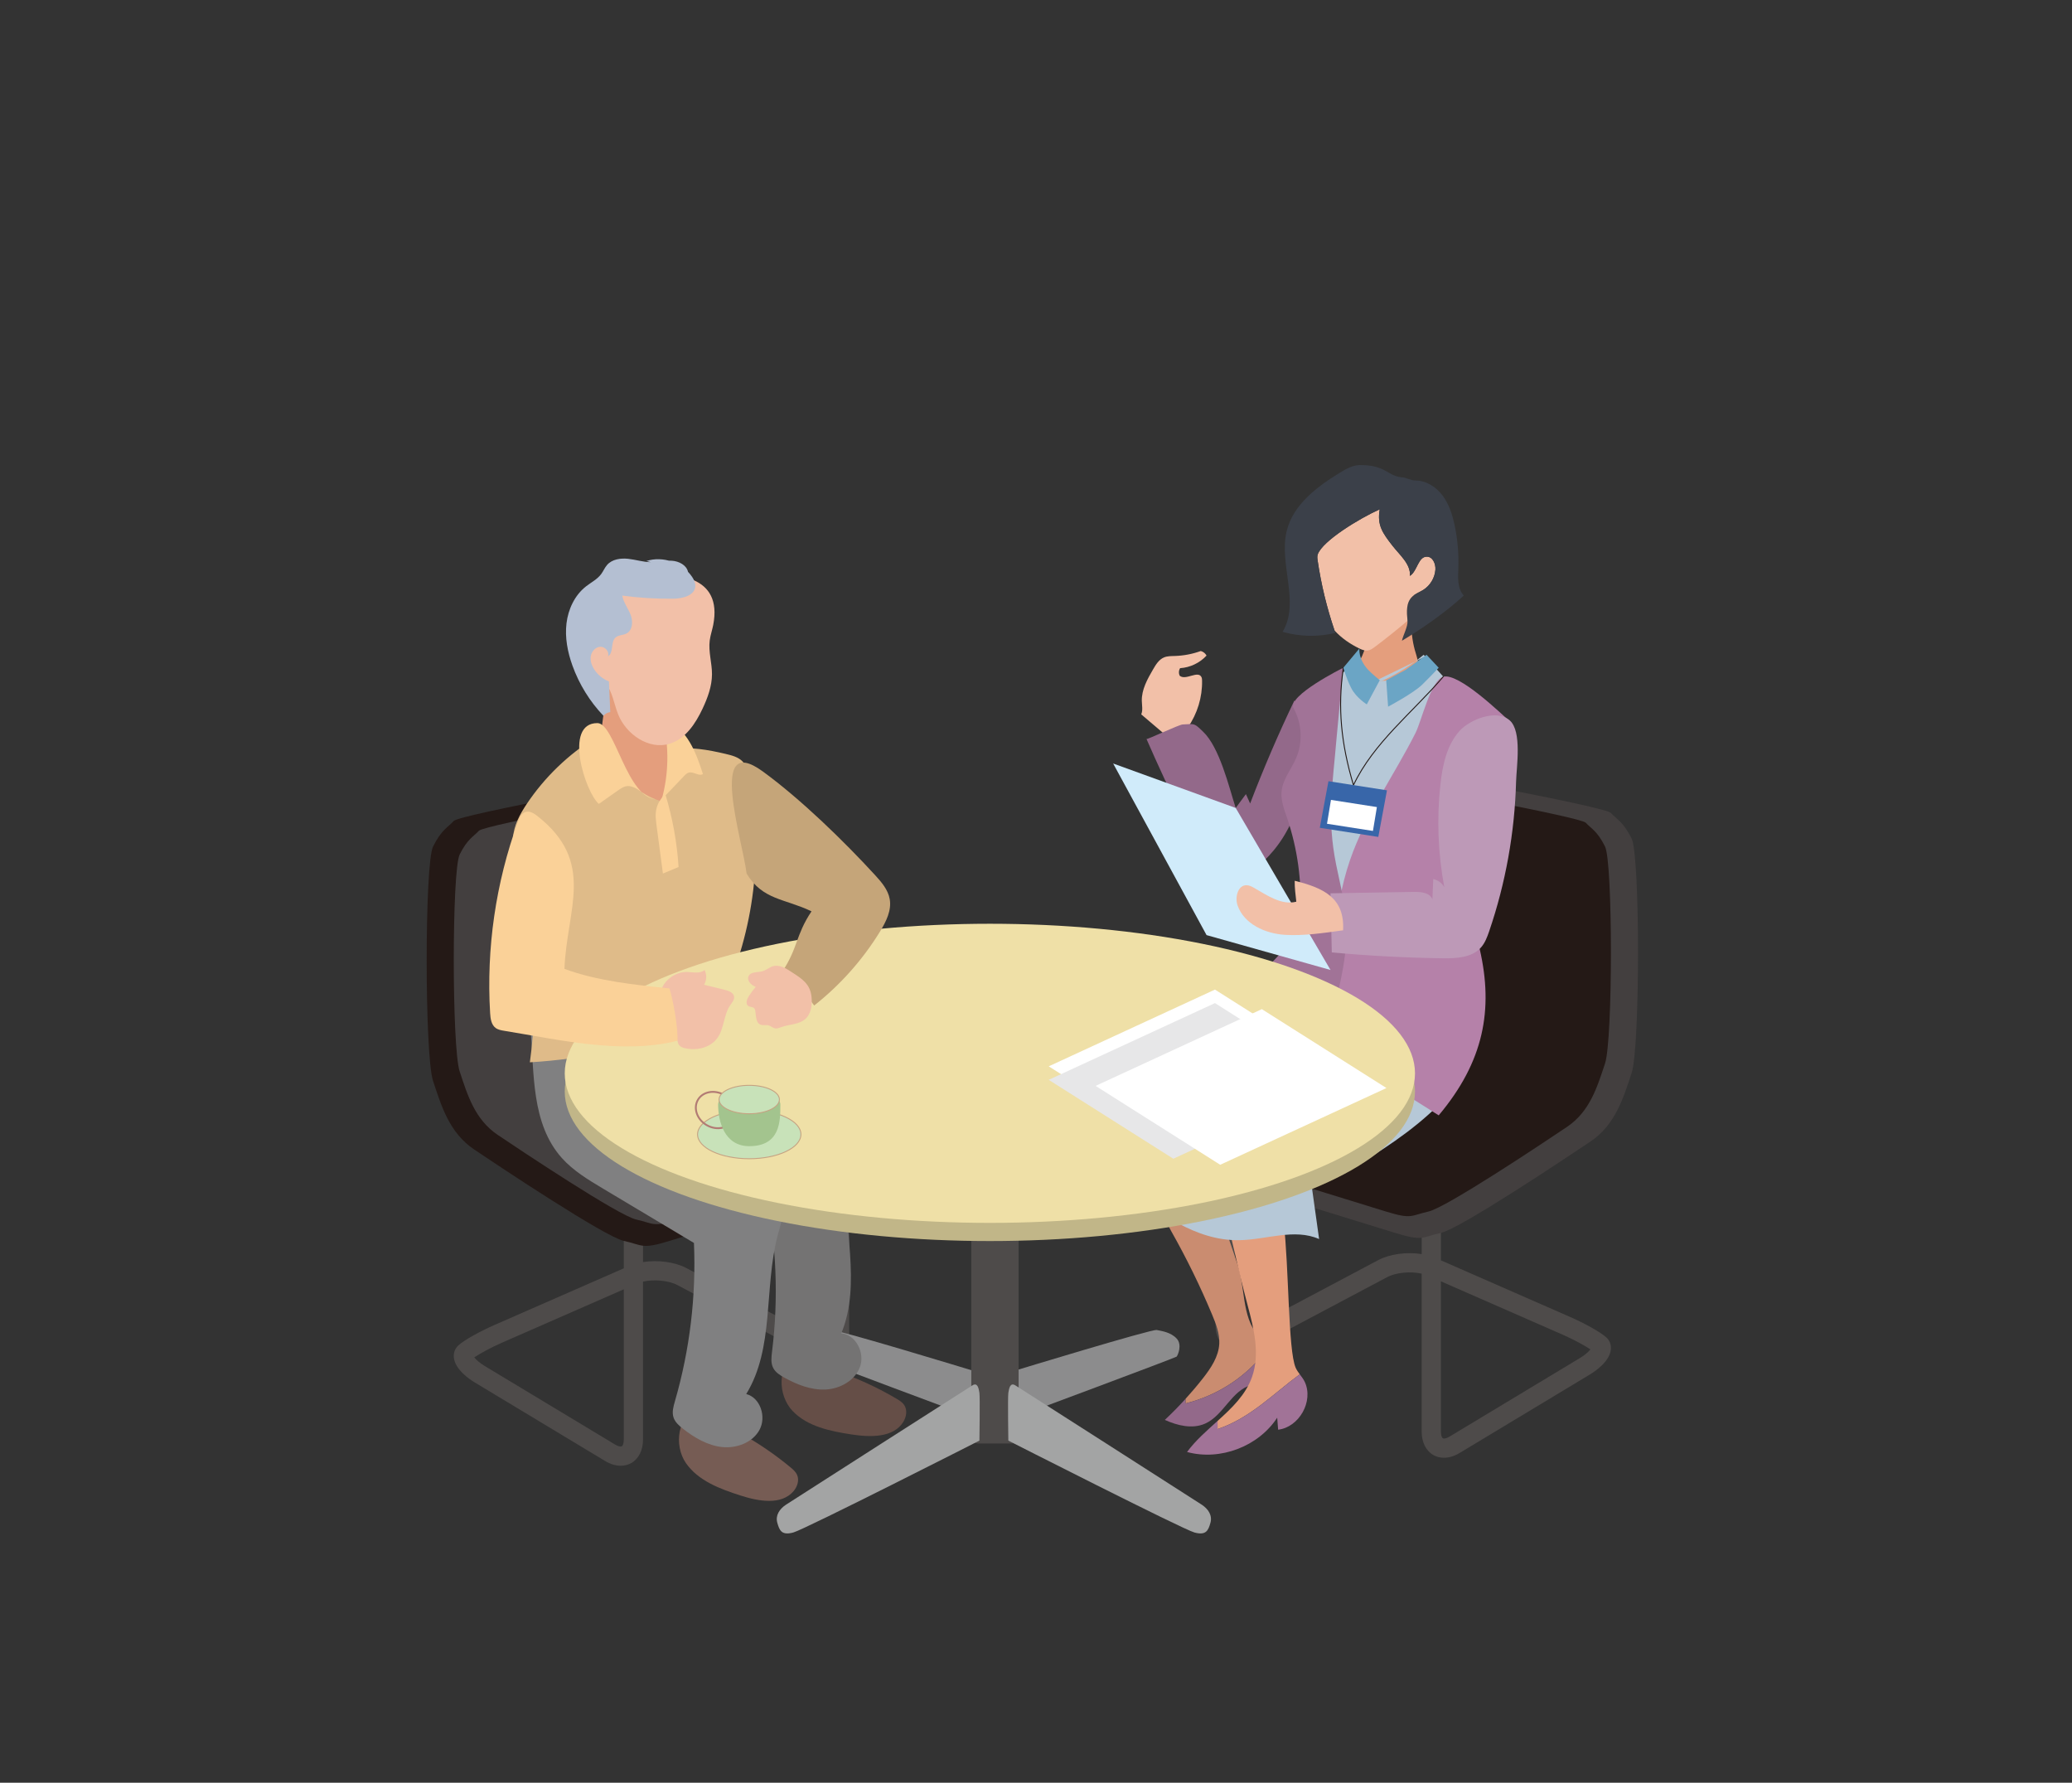 <?xml version="1.0" encoding="UTF-8"?>
<svg id="b" data-name="レイヤー 2" xmlns="http://www.w3.org/2000/svg" viewBox="0 0 458 394">
  <rect x="0" y="0" width="458" height="394" fill="#333333" stroke="none"/>
  <defs>
    <style>
      .d {
        fill: #ca8c70;
      }

      .d, .e, .f, .g, .h, .i, .j, .k, .l, .m, .n, .o, .p, .q, .r, .s, .t, .u, .v, .w, .x, .y, .z, .aa, .ab, .ac, .ad, .ae, .af, .ag {
        stroke-width: 0px;
      }

      .e {
        fill: #efe0a7;
      }

      .f {
        fill: #3b4049;
      }

      .g {
        fill: #747373;
      }

      .h {
        fill: #93698a;
      }

      .i {
        fill: #808081;
      }

      .j {
        fill: #765c54;
      }

      .k {
        fill: #6ba5c5;
      }

      .ah {
        fill: #a3c48e;
        stroke: #a3c48e;
      }

      .ah, .ai {
        stroke-width: .413px;
      }

      .ah, .ai, .aj, .ak {
        stroke-miterlimit: 10;
      }

      .l {
        fill: #e7e7e8;
      }

      .m {
        fill: #4e4b4a;
      }

      .al {
        stroke-linecap: round;
      }

      .al, .ai, .p {
        fill: none;
      }

      .al, .aj, .am, .ak {
        stroke-width: .207px;
      }

      .al, .am {
        stroke-linejoin: round;
      }

      .al, .am, .ak {
        stroke: #231815;
      }

      .n {
        fill: #f2c0a8;
      }

      .o {
        fill: #b4bfd2;
      }

      .ai {
        stroke: #b27b74;
      }

      .q {
        fill: #b6c8d7;
      }

      .r {
        fill: #3866a9;
      }

      .s {
        fill: #433f3f;
      }

      .t {
        fill: #241916;
      }

      .u {
        fill: #8c8c8d;
      }

      .v {
        fill: #d0ebfa;
      }

      .aj {
        fill: #c8e2b9;
        stroke: #c5a282;
      }

      .am, .aa, .ak {
        fill: #fff;
      }

      .w {
        fill: #b581a9;
      }

      .x {
        fill: #fad198;
      }

      .y {
        fill: #a3a4a4;
      }

      .z {
        fill: #bd99b7;
      }

      .ab {
        fill: #654e47;
      }

      .ac {
        fill: #e49e7d;
      }

      .ad {
        fill: #a17397;
      }

      .ae {
        fill: #c1b688;
      }

      .af {
        fill: #dfbb89;
      }

      .ag {
        fill: #c5a579;
      }
    </style>
  </defs>
  <g id="c" data-name="内容">
    <g>
      <g>
        <g>
          <path class="m" d="M137.212,323.946c-1.112,0-2.298-.353-3.458-1.052l-28.782-17.339c-1.308-.788-4.38-2.904-4.651-5.527-.106-1.032.24-1.976.975-2.659,1.363-1.264,5.11-3.265,7.943-4.507l28.646-12.55v-8.887h4.25v7.506c3.246-.509,7.011-.042,9.616,1.339l29.504,15.655c.699.371,1.338.479,1.666.281.329-.198.533-.812.533-1.603v-35.904h4.25v35.904c0,2.343-.945,4.255-2.593,5.245-1.646.991-3.778.93-5.849-.168l-29.504-15.655c-1.954-1.037-5.189-1.321-7.624-.773v34.906c0,2.367-.946,4.259-2.595,5.191-.706.398-1.496.596-2.328.596ZM104.833,299.998c.38.477,1.13,1.192,2.332,1.917l28.782,17.339c.732.441,1.29.515,1.502.395.21-.118.436-.636.436-1.491v-33.206l-26.94,11.803c-2.571,1.126-4.933,2.448-6.112,3.243Z"/>
          <path class="t" d="M148.018,274.246s50.03-15.43,50.409-15.546c3.69-1.145-3.783-8.676-4.972-9.643-3.811-3.1-8.852-4.923-13.208-7.176-5.673-2.935-20.473-7.958-23.278-14.273-1.884-4.242-.942-46.167-1.884-49.465-.942-3.298-4.711-7.066-7.066-6.595-2.356.471-46.439,8.48-47.717,9.893-1.277,1.413-2.691,1.884-4.575,5.653-1.884,3.769-1.884,46.167,0,51.821,1.884,5.653,3.608,11.447,9.106,15.146,5.498,3.698,28.802,19.244,33.052,20.187,4.25.942,3.878,1.929,10.134,0Z"/>
          <path class="s" d="M150.019,269.53s46.315-14.284,46.666-14.392c3.416-1.06-3.502-8.031-4.603-8.927-3.528-2.869-8.194-4.558-12.227-6.644-5.252-2.717-18.953-7.367-21.549-13.213-1.744-3.927-.872-42.739-1.744-45.792-.872-3.053-4.361-6.542-6.542-6.106-2.181.436-42.991,7.85-44.174,9.158-1.182,1.308-2.491,1.744-4.235,5.233-1.744,3.489-1.744,42.739,0,47.973,1.744,5.233,3.34,10.598,8.43,14.021,5.09,3.424,26.663,17.815,30.598,18.688s3.59,1.786,9.381,0Z"/>
        </g>
        <g>
          <path class="m" d="M316.846,321.585c-1.649-.932-2.595-2.824-2.595-5.191v-34.906c-2.436-.547-5.67-.264-7.624.773l-29.504,15.655c-2.071,1.099-4.203,1.159-5.849.168-1.648-.991-2.593-2.902-2.593-5.245v-35.904h4.25v35.904c0,.791.204,1.406.533,1.603.329.198.968.09,1.666-.281l29.504-15.655c2.605-1.381,6.37-1.848,9.616-1.339v-7.506h4.25v8.887s28.646,12.55,28.646,12.55c2.833,1.242,6.58,3.243,7.943,4.507.735.683,1.082,1.627.975,2.659-.271,2.623-3.343,4.739-4.651,5.527l-28.782,17.339c-1.16.699-2.346,1.052-3.458,1.052-.832,0-1.621-.198-2.328-.596ZM345.441,294.99l-26.94-11.803v33.206c0,.855.226,1.372.436,1.491.212.12.77.046,1.502-.395l28.782-17.339c1.202-.724,1.951-1.44,2.332-1.917-1.179-.795-3.541-2.117-6.112-3.243Z"/>
          <path class="s" d="M308.367,272.481s-50.03-15.43-50.409-15.546c-3.69-1.145,3.783-8.676,4.972-9.643,3.811-3.1,8.852-4.923,13.208-7.176,5.673-2.935,20.473-7.958,23.278-14.273,1.884-4.242.942-46.167,1.884-49.465.942-3.298,4.711-7.066,7.066-6.595,2.356.471,46.439,8.48,47.717,9.893,1.277,1.413,2.691,1.884,4.575,5.653s1.884,46.167,0,51.821c-1.884,5.653-3.608,11.447-9.106,15.146-5.498,3.698-28.802,19.244-33.052,20.187-4.25.942-3.878,1.929-10.134,0Z"/>
          <path class="t" d="M306.367,267.765s-46.315-14.284-46.666-14.392c-3.416-1.06,3.502-8.031,4.603-8.927,3.528-2.869,8.194-4.558,12.227-6.644,5.252-2.717,18.953-7.367,21.549-13.213,1.744-3.927.872-42.739,1.744-45.792.872-3.053,4.361-6.542,6.542-6.106s42.991,7.85,44.174,9.158c1.182,1.308,2.491,1.744,4.235,5.233,1.744,3.489,1.744,42.739,0,47.973-1.744,5.233-3.34,10.598-8.43,14.021-5.09,3.424-26.663,17.815-30.598,18.688-3.934.872-3.59,1.786-9.381,0Z"/>
        </g>
        <path class="u" d="M224.449,302.895s30.137-9.186,31.236-8.951,3.08.471,4.399,1.884c1.32,1.413.22,3.769,0,4.004s-35.636,13.426-35.636,13.426v-10.364Z"/>
        <path class="u" d="M214.929,302.895s-30.137-9.186-31.236-8.951-3.08.471-4.399,1.884c-1.32,1.413-.22,3.769,0,4.004s35.636,13.426,35.636,13.426v-10.364Z"/>
        <path class="ac" d="M133.46,167.622c.77,4.66,4.026,8.834,8.358,10.716,2.135.927,4.802,1.252,6.653-.16,1.662-1.268,2.176-3.594,1.933-5.67-.243-2.076-1.107-4.019-1.716-6.019-1.153-3.783-1.399-7.773-1.636-11.721-4.322-1.692-8.627-3.465-12.985-5.048.446,5.302-2.325,12.746-.606,17.902Z"/>
        <path class="d" d="M280.188,298.069c-.596-1.054-1.4-1.988-2.172-2.929-3.592-4.378-2.706-10.543-4.53-15.904-2.28-6.704-4.269-12.828-7.646-19.052-7.301,4.092-11.157,4.485-6.923,11.966,3.376,5.964,6.394,12.131,9.033,18.455.852,2.042,1.679,4.182,1.561,6.391-.154,2.869-1.869,5.397-3.642,7.658-1.218,1.553-2.496,3.058-3.824,4.518v1.006c7.618-1.904,13.945-6.375,18.142-12.109Z"/>
        <path class="h" d="M280.188,298.069c-4.197,5.734-10.524,10.204-18.142,12.109v-1.006c-1.462,1.607-2.985,3.16-4.571,4.644,2.79,1.259,6.067,2.062,8.871.835,4.138-1.811,5.899-7.42,10.275-8.539.128,1.371-.122,2.775-.717,4.016,1.099-.233,2.198-.465,3.298-.698,1.411-3.409,2.826-7.287,1.351-10.668-.105-.241-.237-.467-.365-.694Z"/>
        <path class="ac" d="M287.306,303.739c-.349-.469-.69-.942-.918-1.476-1.683-3.937-1.448-22.071-2.647-32.201-.844-7.138-.862-3.039-2.577-10.018-.106-.43-.254-.902-.639-1.12-.372-.21-.835-.108-1.249-.001-3.365.872-6.729,1.744-10.094,2.617,2.311,8.522,4.423,18.832,6.59,26.922,1.392,5.195,2.774,10.775.983,15.846-1.401,3.969-4.452,6.875-7.627,9.743v1.793c7.238-2.413,12.424-7.903,18.177-12.105Z"/>
        <path class="ad" d="M287.306,303.739c-5.753,4.202-10.939,9.692-18.177,12.105v-1.793c-2.394,2.162-4.859,4.301-6.741,6.856,7.331,1.996,15.775-1.216,19.928-7.578.068.884.136,1.768.204,2.652,4.651-.552,7.859-6.263,5.908-10.522-.285-.622-.71-1.167-1.121-1.719Z"/>
        <path class="q" d="M297.875,258.802c-1.406.83-7.28-.89-7.813.653-.345.999-.203,2.092-.056,3.139.524,3.751,1.049,7.502,1.573,11.252-5.439-2.411-11.679.15-17.628.25-9.689.164-18.123-6.187-25.699-12.229,4.017-10.717.398-24.178,9.233-30.92,3.283-2.506,7.729-2.607,11.736-3.609,6.969-1.744,13.091-6.621,16.347-13.025,6.694,3.563,13.987,6,21.478,7.176,3.237.508,7.939-4.742,10.969-3.495,10.975,4.516,5.369,20.916,0,26.212-5.965,5.883-12.925,10.335-20.139,14.595Z"/>
        <path class="ac" d="M298.247,149.337c-.932,1.093-1.865,2.187-2.798,3.281,4.16,2.059,8.403,4.146,12.99,4.853,4.588.707,6.232,2.122,9.574-1.099-4.116-1.612-3.694-7.719-5.044-11.928-1.35-4.209-1.202-8.775-.375-13.117.117-.615.186-1.389-.338-1.732-.331-.216-.764-.154-1.153-.084-3.357.607-6.877 1-10.117,1.974,1.843,7.03,2.286,11.961-2.74,17.854Z"/>
        <path class="q" d="M314.692,145.286c-2.197,2.071-4.526,4.218-7.449,4.972-2.924.755-6.588-.442-7.518-3.314-4.511,1.769-7.201,6.412-8.837,10.974-2.786,7.768-3.52,16.262-2.109,24.392.653,3.764,1.753,7.433,2.849,11.092,2.003,6.681,4.006,13.361,6.009,20.042.753-.081.875-1.117.806-1.871-.988-10.75,1.857-21.575,6.424-31.358,4.566-9.782,10.81-18.671,17.02-27.502-2.399-2.666-4.799-5.332-7.198-7.999-2.706,2.26-5.713,4.159-8.916,5.633-.469.216-.918.048-1.43-.016-.745-.093.047-.514,0,0"/>
        <path class="n" d="M262.556,160.769c2.107-3.003,3.228-6.686,3.152-10.354-.005-.26-.019-.529-.133-.763-.758-1.56-3.481.819-4.804-.303-.261-.523-.228-1.183.086-1.677,2.206-.14,4.344-1.158,5.842-2.783-.262-.493-.737-.867-1.277-1.007-1.829.661-3.764,1.032-5.708,1.094-.828.027-1.685.003-2.446.33-1.102.473-1.776,1.575-2.379,2.612-1.261,2.168-2.561,4.483-2.499,6.99.025,1.002.263,2.052-.126,2.976,1.839,1.564,3.678,3.128,5.516,4.691.402.342.812.689,1.295.903,1.86.823,4.256-1.166,3.79-3.145"/>
        <path class="h" d="M253.426,163.322c5.114,11.62,10.419,23.524,19.374,32.523,3.089-2.416,6.203-4.857,8.711-7.872,7.466-8.977,8.461-22.154,4.611-33.177-3.567,7.459-6.833,15.061-9.789,22.783-.311-.69-.623-1.381-.934-2.071-.751,1.02-1.503,2.04-2.254,3.06-1.511-4.707-3.555-13.375-7.219-16.868-1.974-1.882-1.743-1.741-4.513-1.585-.868.049-7.897,3.409-7.987,3.206Z"/>
        <path class="ab" d="M175.992,299.574c-4.269,2.134-4.085,8.836-.783,12.282,3.301,3.446,8.342,4.454,13.059,5.18,4.112.633,9.22.754,11.405-2.786.685-1.11.924-2.609.21-3.7-.41-.627-1.071-1.038-1.716-1.419-6.762-3.99-14.181-6.864-21.866-8.469-.642-.906-.799-2.135-.406-3.173"/>
        <path class="g" d="M137.541,249.651c2.92,2.357,6.462,3.783,9.947,5.175,7.266,2.904,14.533,5.808,21.799,8.713,2.354,11.546,2.818,23.476,1.369,35.17-.151,1.219-.309,2.525.251,3.619.502.98,1.489,1.603,2.452,2.136,2.825,1.565,5.965,2.803,9.19,2.632,3.225-.171,6.52-2.041,7.576-5.093,1.056-3.052-.943-7.015-4.159-7.317,4.573-11.077.154-23.718,1.321-35.645.301-3.079.966-6.281-.077-9.194-2.373-6.632-11.194-7.38-17.611-10.287-7.444-3.372-12.651-11.199-12.891-19.365-10.091,3.672-21.73-.565-30.532,2.485,2.322,9.242,3.356,20.507,11.363,26.969Z"/>
        <path class="j" d="M154.328,311.349c-4.552,1.434-5.428,8.08-2.712,12.004,2.716,3.924,7.535,5.715,12.078,7.176,3.961,1.274,8.985,2.2,11.701-.951.852-.988,1.324-2.43.791-3.621-.306-.684-.893-1.194-1.47-1.672-6.047-5.007-12.92-9.016-20.256-11.814-.491-.996-.452-2.235.1-3.198"/>
        <path class="i" d="M124.238,255.984c2.511,2.788,5.784,4.755,9.005,6.68,6.717,4.014,13.434,8.029,20.151,12.044.502,11.773-.922,23.627-4.198,34.946-.342,1.18-.703,2.445-.323,3.613.341,1.047,1.218,1.817,2.084,2.496,2.542,1.991,5.448,3.709,8.66,4.05,3.211.34,6.76-.987,8.285-3.833,1.524-2.847.176-7.076-2.952-7.881,6.264-10.217,3.895-23.396,6.93-34.989.783-2.993,1.945-6.05,1.375-9.091-1.297-6.923-9.889-9.055-15.767-12.937-6.819-4.504-10.725-13.055-9.673-21.157-10.544,2.034-21.369-3.987-30.541-2.364.834,9.493.078,20.78,6.965,28.425Z"/>
        <path class="af" d="M160.472,166.641c1.327.315,2.732.674,3.674,1.659.895.936,1.211,2.27,1.46,3.54,3.221,16.419,1.106,33.84-5.95,49.011-.539,1.158-1.117,2.32-1.978,3.263-1.338,1.464-3.234,2.267-5.084,2.981-11.332,4.372-23.345,6.975-35.47,7.688,1.97-14.438,1.047-29.265-2.696-43.349-.545-2.051-1.155-4.134-1.031-6.253.161-2.74,1.533-5.256,3.06-7.536,3.952-5.901,9.184-10.939,15.228-14.668,2.499,6.514,7.942,11.832,14.512,14.179.566.283,2.305-10.842,2.384-11.69,4.178-.388,7.766.193,11.89,1.173Z"/>
        <path class="ak" d="M296.932,147.577v.471"/>
        <path class="w" d="M334.149,159.813c-3.494,10.997-8.51,21.819-10.564,33.173-.363,2.006-.703,4.068-.322,6.07.414,2.174,3.322,8.556,3.819,10.712,3.076,13.358.9,24.889-9.069,36.737-7.296-4.603-11.239-7.091-18.534-11.694-1.556-.982-3.19-2.048-3.989-3.706-.614-1.275-.653-2.74-.681-4.154-.24-12.414-.436-25.128,3.603-36.869,3.453-10.037,9.744-18.697,14.488-28.11,1.297-2.573,3.416-11.7,6.115-12.408,3.479-.912,12.774,8.151,15.133,10.25Z"/>
        <path class="ad" d="M295.35,191.126c.82,4.042,1.887,8.053,2.187,12.166.516,7.077-1.253,14.098-3.009,20.973-.25.978-.551,2.036-1.367,2.631-.716.522-1.664.564-2.55.569-6.947.041-13.899-.932-20.568-2.88,4.678-4.993,9.357-9.987,14.035-14.98.855-.913,1.722-1.842,2.292-2.955.763-1.49.941-3.204,1.031-4.876.381-7.079-.604-14.228-2.885-20.94-.658-1.935-1.434-3.92-1.231-5.954.266-2.663,2.141-4.849,3.205-7.305,1.516-3.498,1.306-7.697-.551-11.026-1.538-2.758,10.994-8.973,10.994-8.973,0,0-1.269,12.84-1.483,15.402-.881,10.566-2.215,17.721-.1,28.147Z"/>
        <path class="al" d="M319.016,149.563c-6.711,7.837-15.444,14.629-19.842,23.962-2.756-9.243-3.513-17.156-2.241-25.948"/>
        <path class="x" d="M145.285,176.664c-2.433.037-4.669-3.494-7.02-2.867-.626.167-1.171.547-1.7.921-1.397.985-2.793,1.969-4.19,2.954-2.964-2.476-7.929-17.883-.311-17.859,3.872.013,6.548,16.953,13.222,16.852Z"/>
        <path class="x" d="M147.164,159.224c4.666,1.756,6.708,7.1,8.214,11.852-.918.553-2.07-.594-3.108-.328-.427.109-.755.442-1.059.76-1.645,1.719-3.289,3.438-4.934,5.157,1.535-5.582,1.644-11.55.315-17.185"/>
        <path class="x" d="M145.778,177.086c-.114.181-.196.318-.219.366-.709,1.472-.715,2.833-.501,4.455.492,3.719.983,7.439,1.475,11.158,1.154-.482,2.308-.964,3.461-1.446-.347-5.451-1.331-10.861-2.924-16.086-.082-.268-.89.915-1.293,1.553Z"/>
        <g>
          <path class="p" d="M303.135,108.673c-1.223.251-2.37.764-3.463,1.377,1.491-.613,4.006-1.488,3.463-1.377Z"/>
          <path class="n" d="M312.207,131.823c.69-.647,1.622-.96,2.422-1.466,1.52-.961,2.538-2.673,2.658-4.467.084-1.266-.575-2.821-1.843-2.86-1.988-.062-2.12,3.161-3.784,4.251.179-2.621-2.223-4.566-3.838-6.638-2.195-2.816-3.474-4.572-2.839-8.083-4.512,2.023-12.596,6.947-13.698,9.936-.161.436-.099.92-.032,1.38.77,5.262,2.031,10.45,3.742,15.485,1.527,1.653,3.455,2.995,5.489,3.967.583.279,1.216.54,1.856.449.576-.082,1.071-.439,1.537-.787,2.475-1.847,4.876-3.79,7.24-5.777-.184-2.059-.337-4.049,1.091-5.388Z"/>
          <path class="ak" d="M298.712,110.615c.315-.195.636-.384.961-.566-.741.305-1.233.546-.962.567.001-.001.002-.001.003-.002-.001 0-.001.001-.002.001Z"/>
          <path class="am" d="M309.892,109.831c-.021-.004-.043-.006-.064-.01-.032.027-.066.045-.097.075.052-.028.108-.041.162-.065Z"/>
          <path class="f" d="M323.562,131.619c-1.447-1.552-1.286-3.949-1.208-6.069.117-3.167-.158-6.348-.815-9.448-.494-2.328-1.228-4.66-2.653-6.567-1.424-1.907-3.638-3.341-6.018-3.344-1.139-.002-1.841-.61-2.977-.699-3.207-.25-3.478-2.71-9.24-2.709-1.594,0-3.058.822-4.419,1.652-5.108,3.116-10.373,7.077-11.808,12.886-1.815,7.346,3.007,15.847-.919,22.316,3.775,1.093,7.838,1.179,11.656.246-.06-.173-.108-.349-.167-.522-1.71-5.035-2.972-10.223-3.742-15.485-.067-.46-.129-.943.032-1.38,1.102-2.989,9.187-7.912,13.698-9.936-.635,3.51.644,5.267,2.839,8.083,1.615,2.072,4.017,4.017,3.838,6.638,1.664-1.089,1.796-4.313,3.784-4.251,1.268.04,1.927,1.594,1.843,2.86-.119,1.794-1.138,3.506-2.658,4.467-.8.506-1.731.819-2.422,1.466-1.428,1.339-1.275,3.329-1.091,5.388.114,1.272-.998,3.211-1.225,4.399,4.459-2.665,9.872-6.447,13.67-9.991Z"/>
        </g>
        <path class="z" d="M322.664,161.496c-2.871,3.169-3.803,7.617-4.27,11.868-.83,7.556-.541,15.235.856,22.707-.51-.906-1.423-1.575-2.439-1.79-.064,1.499-.128,2.998-.192,4.496-.524-1.46-2.462-1.684-4.013-1.658-6.169.104-12.338.208-18.507.312.094,4.354.189,8.709.283,13.063,8.156.753,16.343,1.185,24.533,1.296,3.024.041,6.441-.129,8.447-2.391.897-1.012,1.378-2.318,1.816-3.598,3.637-10.638,5.639-21.832,5.941-33.07.087-3.253,1.344-11.069-1.391-13.501-2.961-2.634-8.882-.142-11.063,2.265Z"/>
        <polygon class="v" points="273.144 178.568 294.098 214.376 266.699 206.668 246.054 168.742 273.144 178.568"/>
        <path class="k" d="M300.484,143.327l-3.551,4.25s.696,2.486,1.776,4.554c1.107,2.12,3.41,3.546,3.41,3.546l2.866-5.346s-1.805-1.48-2.555-2.283c-2.255-2.415-1.945-4.721-1.945-4.721Z"/>
        <path class="k" d="M315.329,144.714l-4.639,3.334-4.277,2.299.417,5.833s5.616-2.97,7.595-4.923c1.979-1.953,3.588-3.68,3.588-3.68l-2.684-2.863Z"/>
        <g>
          <rect class="m" x="214.697" y="227.467" width="10.456" height="91.558" rx="1.525" ry="1.525"/>
          <path class="y" d="M214.929,306.193s-39.808,25.439-41.221,26.381c-1.413.942-2.356,2.356-1.884,4.004.471,1.649.942,2.827,3.533,2.12s41.136-20.307,41.136-20.307c0,0,.15-9.607,0-10.55-.15-.942-.386-2.401-1.564-1.649Z"/>
          <path class="y" d="M224.449,306.193s39.808,25.439,41.221,26.381c1.413.942,2.356,2.356,1.884,4.004-.471,1.649-.942,2.827-3.533,2.12-2.591-.707-41.136-20.307-41.136-20.307,0,0-.15-9.607,0-10.55.15-.942.386-2.401,1.564-1.649Z"/>
          <ellipse class="ae" cx="218.804" cy="241.231" rx="93.972" ry="33.055"/>
          <ellipse class="e" cx="218.804" cy="237.216" rx="93.972" ry="33.055"/>
        </g>
        <polygon class="r" points="304.662 184.968 291.729 182.951 293.646 172.655 306.579 174.671 304.662 184.968"/>
        <polygon class="aa" points="303.479 183.645 293.325 182.062 294.199 176.787 304.353 178.37 303.479 183.645"/>
        <path class="n" d="M157.654,138.109c-.226,1.157-.626,2.28-.775,3.449-.317,2.476.508,4.958.5,7.454-.008,2.656-.957,5.219-2.088,7.622-1.551,3.297-3.774,6.666-7.256,7.736-4.606,1.415-9.635-2.05-11.414-6.528-.91-2.291-1.221-4.884-2.737-6.827-.849-1.089-2.024-1.894-2.84-3.008-1.326-1.81-1.54-4.192-1.514-6.436.028-2.401.294-4.857,1.342-7.017,1.928-3.972,6.262-6.334,10.621-7.032,8.078-1.294,18.282-.277,16.161,10.586Z"/>
        <path class="o" d="M142.88,123.99c3.641-1.175,7.974.33,10.104,3.509.412.615.755,1.321.713,2.06-.119,2.067-2.814,2.744-4.885,2.766-3.765.04-7.534-.191-11.266-.692.267,1.522,1.283,2.795,1.845,4.234.562,1.439.472,3.41-.893,4.134-.773.41-1.79.314-2.442.897-1.145,1.024-.346,3.351-1.664,4.142.37-.984-.612-2.12-1.663-2.094s-1.927.964-2.125,1.997c-.198,1.032.167,2.104.734,2.988.772,1.203,1.933,2.153,3.264,2.673.098,2.259.197,4.517.295,6.776-.582.072-1.132.371-1.509.82-3.027-3.173-5.38-6.986-6.86-11.113-1.068-2.977-1.686-6.17-1.311-9.31.375-3.14,1.821-6.226,4.311-8.176,1.138-.892,2.494-1.559,3.354-2.721.482-.651.785-1.429,1.321-2.036,1.109-1.256,2.978-1.521,4.644-1.341,1.666.18,3.291.717,4.966.74,1.569.021,3.126-.413,4.692-.315,1.566.099,3.277.966,3.587,2.504"/>
        <path class="n" d="M286.536,199.285c-3.254.834-6.399-1.375-9.313-3.045-.527-.302-1.091-.597-1.698-.6-1.906-.009-2.593,2.654-1.971,4.456,1.423,4.122,6.117,6.241,10.469,6.514,4.217.265,8.711-.439,12.857-1.001.382-7.193-4.311-9.363-10.696-10.949-.025,1.527.181,3.065.353,4.624Z"/>
        <path class="ag" d="M193.452,193.434c1.41,1.538,2.847,3.215,3.213,5.269.444,2.496-.789,4.965-2.114,7.127-3.842,6.271-8.805,11.852-14.584,16.4-2.298-3.185-3.813-5.267-7.093-7.427,3.567-5.357,2.937-8.032,6.504-13.389-5.909-2.843-10.796-2.455-14.347-8.349-.856-7.261-8.732-31.549,3.605-22.547,8.339,6.085,17.845,15.312,24.815,22.915Z"/>
        <path class="n" d="M146.135,218.834c.804-2.356,3.227-4.058,5.717-4.015,1.345.023,2.886.445,3.897-.443.506,1.018.462,2.29-.114,3.27,1.524.373,3.049.746,4.573,1.119.891.218,1.96.627,2.064,1.538.078.682-.449,1.261-.842,1.825-1.491,2.141-1.318,5.123-2.831,7.25-1.557,2.188-4.627,2.909-7.237,2.278-.455-.11-.928-.273-1.221-.638-.227-.283-.315-.649-.397-1.002-.609-2.63-1.218-5.259-1.828-7.889-.197-.851-.391-1.764-.07-2.577"/>
        <path class="x" d="M118.75,180.325c-.734-.576-1.646-1.137-2.542-.879-.938.27-1.404,1.298-1.737,2.215-4.895,13.466-6.997,27.941-6.133,42.243.072,1.2.245,2.552,1.205,3.275.537.404,1.228.531,1.891.638,12.439,2.016,26.09,5.277,38.309,2.198.19-2.613-.943-9.077-1.77-11.562-7.613-.784-16.037-1.656-23.207-4.323.514-13.316,7.002-23.594-6.016-33.806Z"/>
        <path class="n" d="M168.877,214.532c-1.131.506-2.822.066-3.387,1.169-.494.965.531,2.046,1.555,2.401-.565.67-1.084,1.378-1.554,2.118-.423.665-.74,1.687-.081,2.121.387.255.959.153,1.284.483.155.158.217.383.256.601.197,1.119.089,2.593,1.138,3.029.58.241,1.262-.003,1.863.18.484.147.865.557,1.362.651.479.09.954-.131,1.413-.295,1.759-.63,3.856-.528,5.263-1.758,1.326-1.159,1.573-3.133,1.399-4.885-.289-2.905-2.111-4.028-4.371-5.49-.833-.539-1.696-1.132-2.692-1.336-1.625-.333-2.084.404-3.447,1.014Z"/>
        <polygon class="aa" points="296.1 236.15 259.355 253.11 231.811 235.672 268.556 218.713 296.1 236.15"/>
        <polygon class="l" points="296.1 239.132 259.355 256.092 231.811 238.654 268.556 221.695 296.1 239.132"/>
        <polygon class="aa" points="306.464 240.469 269.719 257.429 242.175 239.991 278.92 223.032 306.464 240.469"/>
        <ellipse class="aj" cx="165.614" cy="250.711" rx="11.424" ry="5.381"/>
        <ellipse class="ai" cx="158.136" cy="245.33" rx="3.85" ry="4.475" transform="translate(-133.394 259.615) rotate(-60)"/>
        <path class="ah" d="M172.284,244.121c0,3.684,0,8.989-6.67,8.989-5.3,0-6.67-5.305-6.67-8.989s13.34-3.684,13.34,0Z"/>
        <ellipse class="aj" cx="165.614" cy="243.011" rx="6.67" ry="3.142"/>
      </g>
      <rect class="p" width="458" height="394"/>
    </g>
  </g>
</svg>